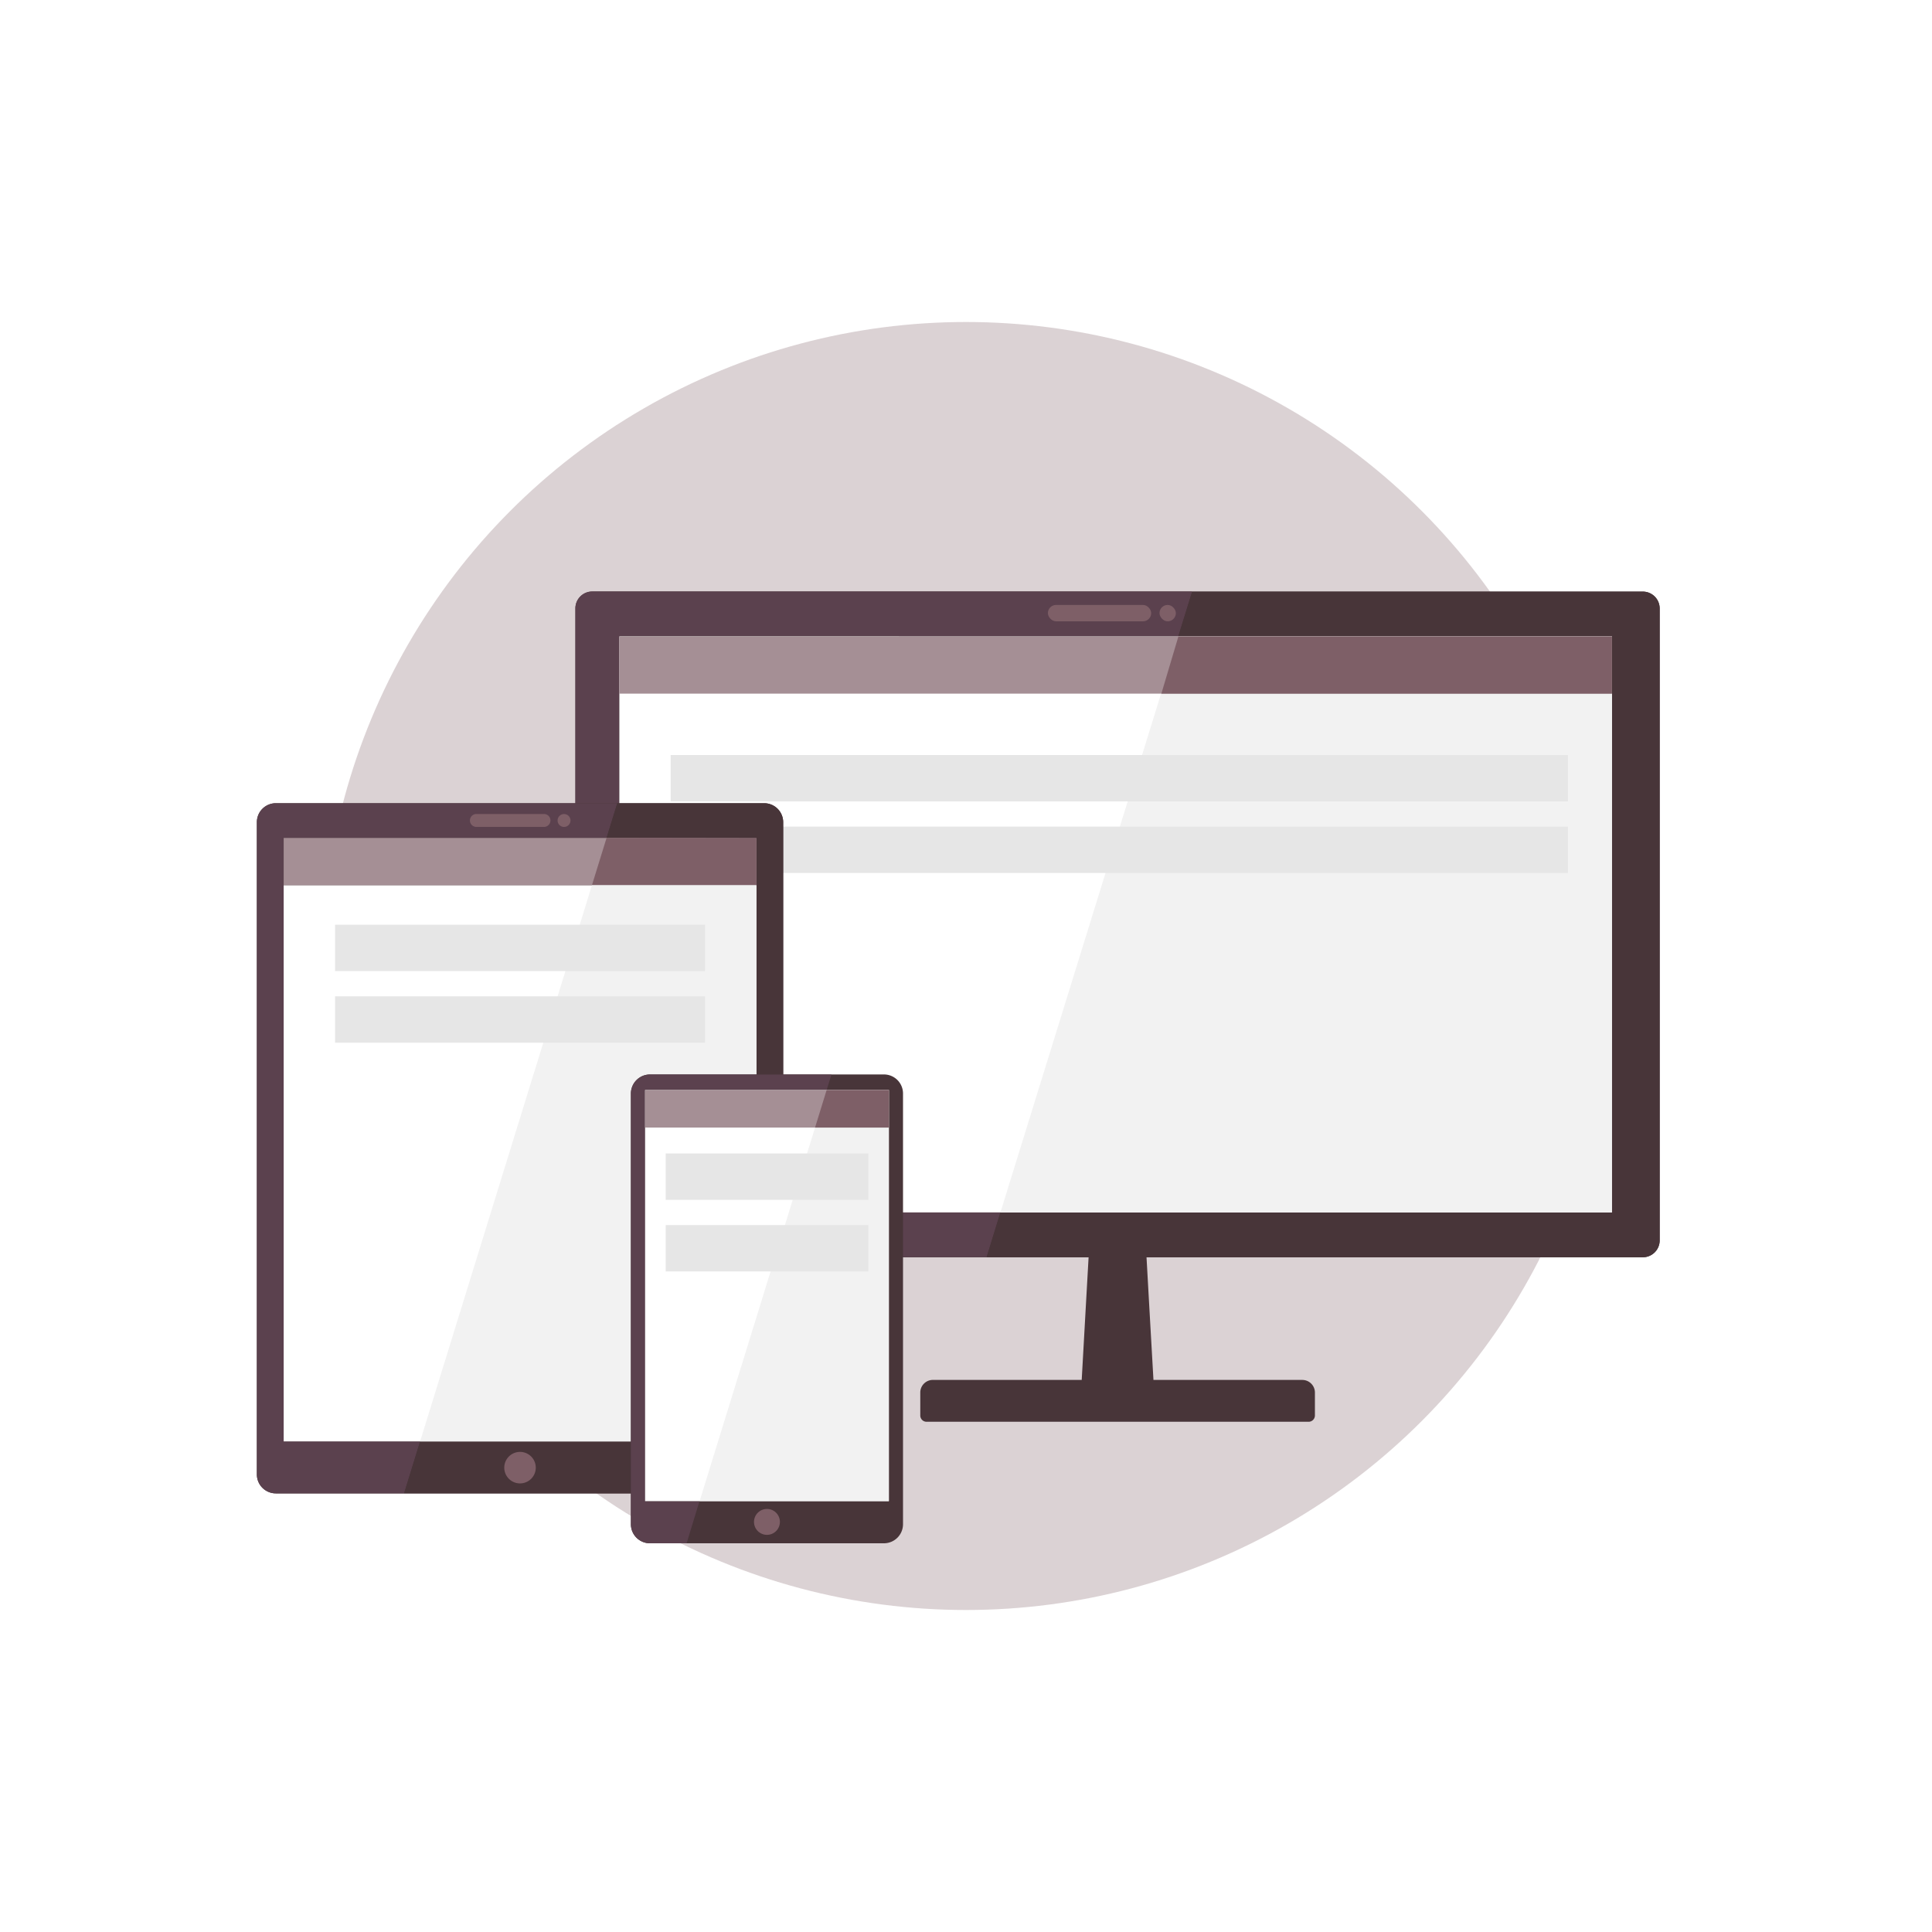 <svg id="responsive-app" class="cars-icon-svg" xmlns="http://www.w3.org/2000/svg" viewBox="0 0 750 750">
    <defs>
        <style>
            .jcls-1,
            .jcls-6 {
                fill: #fff;
            }

            .jcls-1 {
                opacity: 0;
            }
            
            .jcls-2,
            .jcls-5 {
                fill: #7e5f67;
            }

            .jcls-2 {
                opacity: 0.28;
            }

            .jcls-3 {
                fill: #483539;
            }

            .jcls-4 {
                fill: #5b414e;
            }

            .jcls-7 {
                fill: #f2f2f2;
            }

            .jcls-8 {
                fill: #a58f95;
            }

            .jcls-9 {
                fill: none;
                stroke: #e6e6e6;
                stroke-miterlimit: 10;
                stroke-width: 18px;
            }

        </style>
    </defs>
    <!--
    <g id="rectangle">
        <rect class="jcls-1" width="750" height="750" ></rect>
    </g>
-->
    <g id="Circle">
        <circle class="jcls-2 circle" cx="375" cy="375" r="250"></circle>
    </g>
    <g id="Responsive">

        <g class="device-0 desk">
            <g class="device">
                <path class="jcls-3" d="M637.8,229.66h-175l-232.91,0a6.54,6.54,0,0,0-6.52,6.53l0,245.37a6.55,6.55,0,0,0,6.53,6.53H422.59l-.93,16.47-1.74,31.12H362.14a4.9,4.9,0,0,0-4.89,4.9v8.9a2.44,2.44,0,0,0,2.44,2.45H508a2.45,2.45,0,0,0,2.45-2.44v-8.91a4.9,4.9,0,0,0-4.9-4.89H447.77L446,504.54l-.92-16.47,192.67,0a6.55,6.55,0,0,0,6.53-6.53V236.19A6.54,6.54,0,0,0,637.8,229.66Z"></path>
                <path class="jcls-4" d="M240.42,470.65V247l217,0,5.38-17.41-232.9,0a6.55,6.55,0,0,0-6.53,6.53l0,245.37a6.55,6.55,0,0,0,6.53,6.53H383l5.38-17.41Z"></path>
                <rect class="jcls-5" x="406.79" y="234.84" width="40.1" height="6.35" rx="3.17"></rect>
                <rect class="jcls-5" x="450.12" y="234.84" width="6.35" height="6.35" rx="3.17"></rect>
                <path class="jcls-3" d="M637.8,229.66h-175l-5.38,17.41h168.3l0,223.61-237.38,0L383,488.07h39.61l0-.38H445.1l0,.38,192.66,0a6.55,6.55,0,0,0,6.53-6.53l0-245.37A6.55,6.55,0,0,0,637.8,229.66Z"></path>
                <polygon class="jcls-6" points="457.46 247.06 240.43 247.04 240.42 470.65 388.36 470.66 625.74 470.68 625.76 247.07 457.46 247.06"></polygon>
                <polygon class="jcls-3" points="434.23 487.69 433.88 487.69 433.83 487.69 433.62 487.69 422.62 487.69 422.59 488.07 445.12 488.07 445.1 487.69 434.23 487.69"></polygon>
                <polygon class="jcls-7" points="388.36 470.66 625.74 470.68 625.76 247.09 457.59 247.09 388.36 470.66"></polygon>
                <polygon class="jcls-3" points="457.46 247.06 457.45 247.09 457.59 247.09 457.46 247.06"></polygon>
                <polygon class="jcls-8" points="457.59 247.09 457.45 247.09 240.42 247.09 240.42 269.27 450.84 269.27 465.1 269.27 625.76 269.27 625.76 247.09 457.59 247.09"></polygon>
                <polygon class="jcls-5" points="457.59 247.09 457.45 247.09 450.84 269.27 465.1 269.27 625.76 269.27 625.76 247.09 457.59 247.09"></polygon>


                <g class="fields">
                    <line class="jcls-9 field-big field-5" x1="260.35" y1="302.1" x2="608.67" y2="302.1"></line>
                    <line class="jcls-9 field-big field-6" x1="260.35" y1="329.89" x2="608.67" y2="329.89"></line>
                </g>

            </g>
        </g>
        <g class="device-0 tabl">
            <g class="device">
                <path class="jcls-3" d="M296.68,311.81H107.06a7.36,7.36,0,0,0-7.34,7.34V572.39a7.36,7.36,0,0,0,7.34,7.34H296.68a7.37,7.37,0,0,0,7.35-7.34V319.15A7.37,7.37,0,0,0,296.68,311.81Z"></path>
                <path class="jcls-4" d="M110.12,559.55V325.27H235.47l4.16-13.46H107.06a7.36,7.36,0,0,0-7.34,7.34V572.39a7.36,7.36,0,0,0,7.34,7.34h49.8l6.23-20.18Zm125.26-234.4"></path>
                <path class="jcls-3" d="M296.68,311.81H239.63l-4.16,13.46h58.16V559.55H163.09l-6.23,20.18H296.68a7.37,7.37,0,0,0,7.35-7.34V319.15A7.37,7.37,0,0,0,296.68,311.81Z"></path>
                <path class="jcls-5" d="M184.71,321H211.4a2.51,2.51,0,0,0,0-5H184.71a2.51,2.51,0,0,0,0,5Z"></path>
                <circle class="jcls-5" cx="218.96" cy="318.51" r="2.51"></circle>
                <polygon class="jcls-6" points="110.12 343.61 110.12 559.55 163.09 559.55 293.63 559.55 293.63 343.61 110.12 343.61"></polygon>
                <polygon class="jcls-8" points="235.47 325.27 110.12 325.27 110.12 343.61 229.8 343.61 293.63 343.61 293.63 325.36 235.47 325.27"></polygon>
                <polygon class="jcls-5" points="235.47 325.27 229.8 343.61 293.63 343.61 293.63 325.36 235.47 325.27"></polygon>
                <circle class="jcls-5" cx="201.87" cy="569.74" r="6.12"></circle>
                <polygon class="jcls-7" points="163.09 559.55 293.63 559.55 293.63 343.61 229.8 343.61 163.09 559.55"></polygon>


                <g class="fields">
                    <line class="jcls-9 field field-1" x1="130.07" y1="367.98" x2="273.68" y2="367.98"></line>
                    <line class="jcls-9 field field-2" x1="130.07" y1="395.77" x2="273.68" y2="395.77"></line>
                </g>
            </g>
        </g>
        <g class="device-0 mobl">
            <g class="device">
                <path class="jcls-3" d="M343.18,417.1H252.29a7.4,7.4,0,0,0-7.37,7.37V591.73a7.39,7.39,0,0,0,7.37,7.37h90.89a7.41,7.41,0,0,0,7.37-7.37V424.47A7.4,7.4,0,0,0,343.18,417.1Z"></path>
                <path class="jcls-4" d="M250.42,423.14H320.9l1.87-6H252.29a7.4,7.4,0,0,0-7.37,7.37V591.73a7.39,7.39,0,0,0,7.37,7.37h14.25l5-16.35H250.42Z"></path>
                <circle id="Ellipse_84" data-name="Ellipse 84" class="jcls-5" cx="297.73" cy="590.8" r="5.03"></circle>
                <polygon class="jcls-6" points="320.9 423.14 320.9 423.14 250.42 423.14 250.42 437.72 250.42 437.72 250.42 582.75 271.59 582.75 345.05 582.75 345.05 437.72 345.05 423.14 320.9 423.14"></polygon>
                <path class="jcls-7" d="M345.05,423.14H320.9l-4.5,14.58h0l-44.81,145h73.46v-145h0Z"></path>
                <polygon class="jcls-8" points="320.9 423.14 250.42 423.14 250.42 437.72 316.4 437.72 345.05 437.72 345.05 423.14 320.9 423.14"></polygon>
                <path class="jcls-5" d="M320.9,423.14l-4.5,14.58h28.65V423.14Z"></path>

                <g class="fields">
                    <line class="jcls-9 field-small field-7" x1="258.42" y1="456.78" x2="337.12" y2="456.78"></line>
                    <line class="jcls-9 field-small field-8" x1="258.42" y1="484.57" x2="337.12" y2="484.57"></line>
                </g>
            </g>
        </g>
    </g>


<!--GLOBAL-->
<style>
    #responsive-app .circle {
        transition: all 900ms ease;
        transform-box: fill-box;
        transform-origin: center;
    }

    .product-item:hover #responsive-app .circle {
        opacity: 0.2;
        transform: scale(0.96);
    }

    #responsive-app g {
        transform-box: fill-box;
        transform-origin: center;
        transition: all 300ms ease;
    }

</style>
<!--GLOBAL END-->




<style>
    #responsive-app .device-0 {
        transform-box: fill-box;
        transform-origin: center;
        transition: all 1200ms ease;
    }

    #responsive-app:hover .device-0 {
        transform: scale(1.05);

    }

    #responsive-app .device-0.desk {
        transition-delay: .1s;

    }

    #responsive-app .device-0.tabl {
        transition-delay: .3s;

    }

    #responsive-app .device-0.mobl {
        transition-delay: .5s;

    }

</style>






<style>
    #responsive-app:hover .field {
        fill: transparent;
        stroke-dasharray: 200;
        stroke-dashoffset: 200;
        animation: stroke-field 1.5s ease;
        animation-iteration-count: 1;
        animation-fill-mode: forwards;
    }

    #responsive-app:hover .field-1 {
        animation-delay: 0.0s;
    }

    #responsive-app:hover .field-2 {
        animation-delay: 0.5s;
    }

    #responsive-app:hover .field-3 {
        animation-delay: 1.0s;
    }

    #responsive-app:hover .field-4 {
        animation-delay: 1.5s;
    }

    @keyframes stroke-field {
        to {
            stroke-dashoffset: 0;
        }
    }
</style>






<style>
    
    
    
    
    #responsive-app:hover .field-big {
        fill: transparent;
        stroke-dasharray: 400;
        stroke-dashoffset: 400;
        animation: stroke-field-big 1.5s ease;
        animation-iteration-count: 1;
        animation-fill-mode: forwards;
    }

    #responsive-app:hover .field-5 {
        animation-delay: 0.0s;
    }

    #responsive-app:hover .field-6 {
        animation-delay: 0.5s;
    }

    @keyframes stroke-field-big {
        to {
            stroke-dashoffset: 0;
        }
    }

    #responsive-app:hover .field-small {
        fill: transparent;
        stroke-dasharray: 100;
        stroke-dashoffset: 100;
        animation: stroke-field-big 1.5s ease;
        animation-iteration-count: 1;
        animation-fill-mode: forwards;
    }

    #responsive-app:hover .field-7 {
        animation-delay: 0.0s;
    }

    #responsive-app:hover .field-8 {
        animation-delay: 0.5s;
    }

    @keyframes stroke-field-big {
        to {
            stroke-dashoffset: 0;
        }
    }

</style>
</svg>